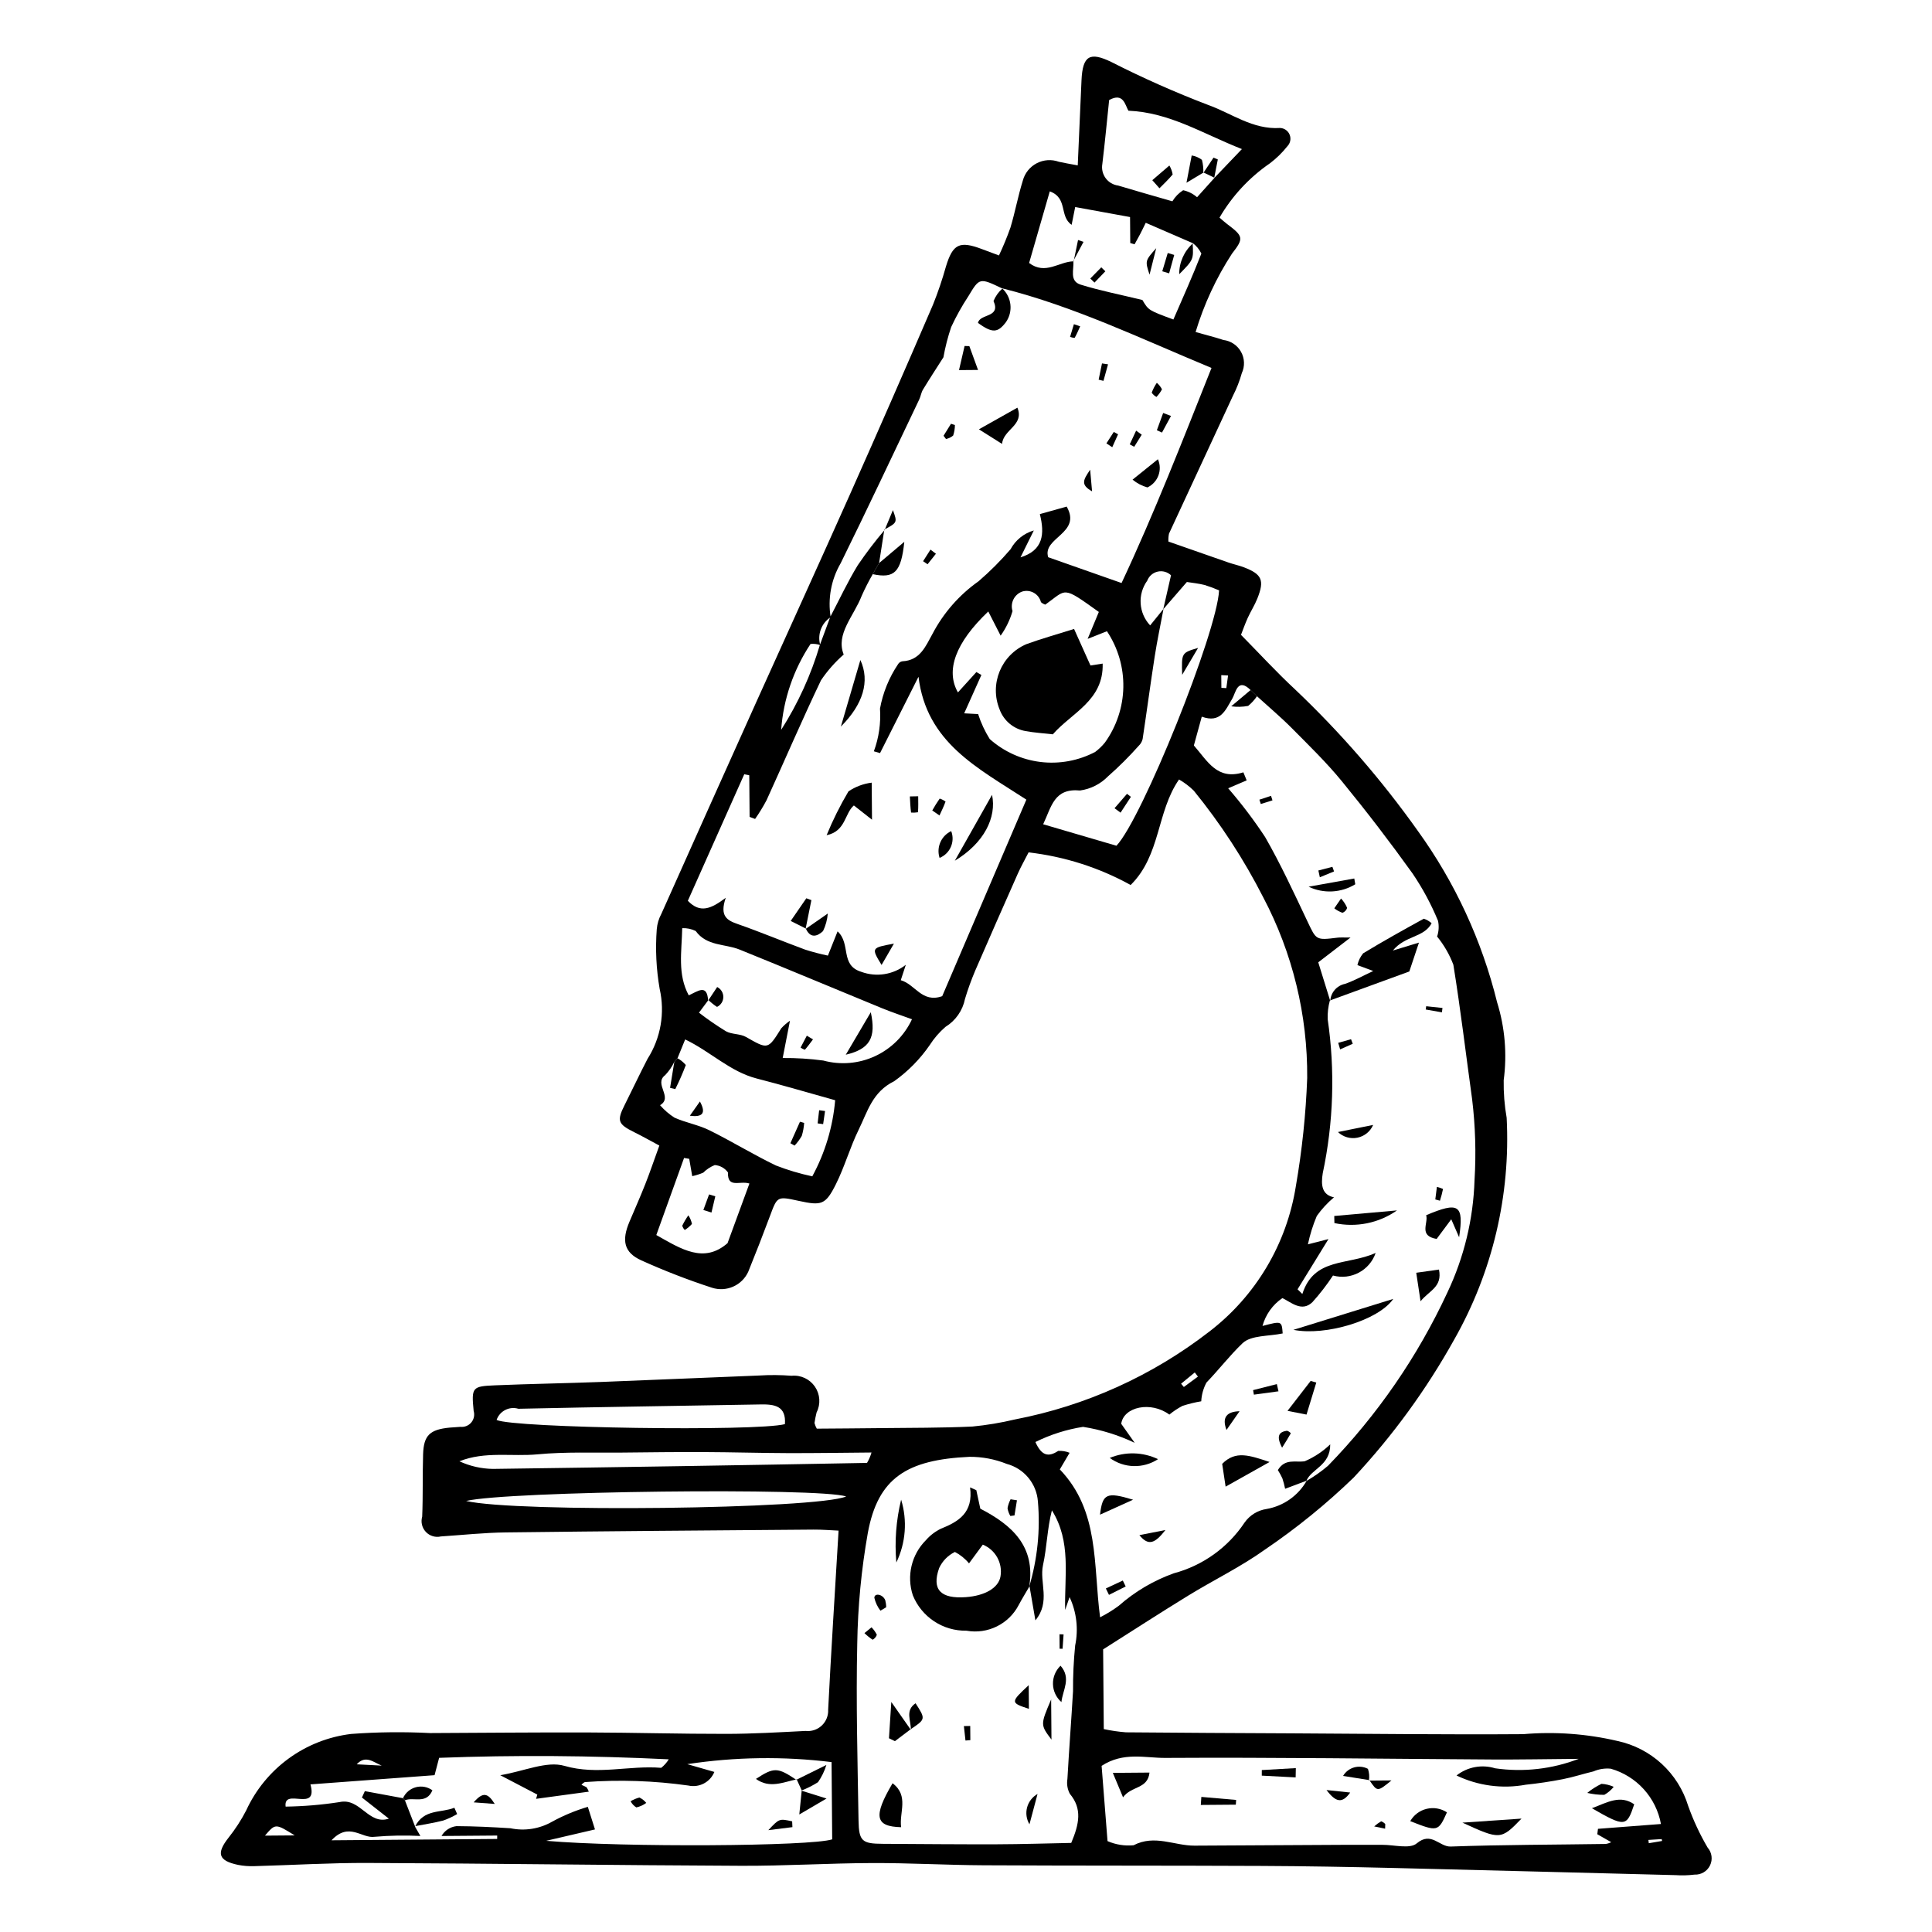<?xml version="1.0" encoding="UTF-8"?>
<!-- Uploaded to: SVG Repo, www.svgrepo.com, Generator: SVG Repo Mixer Tools -->
<svg fill="#000000" width="800px" height="800px" version="1.1" viewBox="144 144 512 512" xmlns="http://www.w3.org/2000/svg">
 <g>
  <path d="m366.23 549.63c-2.023-0.086-4.332-0.289-6.637-0.27-27.188 0.215-54.375 0.41-81.562 0.746-5.727 0.07-11.449 0.688-17.172 1.066v-0.004c-1.449 0.344-2.969-0.105-3.996-1.184-1.023-1.078-1.398-2.621-0.98-4.051 0.23-5.508 0.07-11.031 0.242-16.547 0.156-5.008 1.789-6.543 7.043-7.055 0.957-0.094 1.926-0.109 2.883-0.203v0.004c1.094 0.105 2.164-0.336 2.863-1.184 0.695-0.848 0.922-1.984 0.609-3.035-0.617-6.281-0.375-6.535 5.664-6.785 9.379-0.391 18.77-0.539 28.148-0.895 13.93-0.527 27.859-1.164 41.789-1.703h0.004c2.883-0.184 5.777-0.16 8.656 0.066 2.438-0.238 4.805 0.871 6.184 2.891 1.379 2.023 1.547 4.633 0.438 6.812-0.238 0.926-0.41 1.867-0.559 2.809 0.133 0.527 0.34 1.031 0.609 1.504 5.328-0.043 11.016-0.07 16.703-0.141 8.172-0.098 16.355-0.039 24.516-0.422l-0.004 0.004c3.812-0.367 7.594-1 11.316-1.887 18.75-3.606 36.383-11.574 51.477-23.266 12.324-9.438 20.543-23.258 22.957-38.59 1.641-9.465 2.644-19.027 3-28.629 0.129-16.672-3.871-33.117-11.648-47.867-5.117-10.047-11.285-19.52-18.402-28.266-1.172-1.156-2.488-2.156-3.918-2.973-5.977 8.609-4.805 20.035-12.816 27.961h-0.004c-8.367-4.617-17.555-7.551-27.047-8.641-0.965 1.891-2.004 3.719-2.856 5.633-3.809 8.566-7.578 17.148-11.309 25.746-1.027 2.43-1.926 4.91-2.684 7.438-0.617 3.086-2.492 5.777-5.176 7.422-1.613 1.395-3.016 3.012-4.164 4.809-2.562 3.723-5.754 6.969-9.434 9.594-5.789 2.832-7.066 8.082-9.398 12.828-2.312 4.699-3.723 9.848-6.074 14.523-2.731 5.441-3.797 5.668-9.828 4.356-5.715-1.246-5.664-1.227-7.613 4.008-1.844 4.941-3.758 9.859-5.746 14.75h0.004c-1.664 3.664-5.812 5.496-9.641 4.258-6.375-2.074-12.633-4.5-18.742-7.262-4.555-2.074-5.231-5.215-3.121-10.203 1.402-3.32 2.871-6.613 4.191-9.961 1.23-3.117 2.305-6.297 3.738-10.246-2.215-1.184-4.414-2.43-6.672-3.547-4.305-2.133-4.629-3.016-2.547-7.16 2.051-4.078 3.984-8.211 6.086-12.262l-0.004 0.004c3.512-5.508 4.672-12.195 3.219-18.566-0.906-5.215-1.164-10.52-0.766-15.797 0.121-1.43 0.535-2.82 1.219-4.082 8.43-18.871 16.883-37.734 25.363-56.586 8.191-18.199 16.496-36.344 24.617-54.574 7.434-16.688 14.758-33.426 21.977-50.207l0.004-0.004c1.344-3.34 2.5-6.75 3.469-10.219 1.809-5.914 3.574-6.812 9.457-4.598 1.316 0.496 2.633 0.984 4.582 1.711h-0.004c1.141-2.41 2.156-4.879 3.047-7.391 1.238-4.117 2.004-8.375 3.289-12.477h-0.004c0.535-1.969 1.871-3.621 3.68-4.566 1.809-0.941 3.926-1.086 5.848-0.395 1.352 0.312 2.727 0.527 5.019 0.961 0.348-7.836 0.664-15.188 0.996-22.535 0.297-6.609 2.238-7.602 7.891-4.871 8.348 4.246 16.914 8.047 25.664 11.387 6.227 2.227 11.812 6.566 19.043 6.106 1.133 0.031 2.141 0.734 2.562 1.785 0.426 1.051 0.184 2.254-0.609 3.066-1.34 1.688-2.887 3.199-4.602 4.504-5.469 3.754-10.035 8.672-13.375 14.402 0.594 0.508 1.238 1.113 1.945 1.645 4.352 3.289 4.59 3.777 1.371 7.894h-0.004c-4.184 6.434-7.434 13.43-9.648 20.781 2.91 0.828 5.172 1.375 7.367 2.109 1.973 0.238 3.711 1.41 4.676 3.148 0.965 1.734 1.039 3.828 0.203 5.633-0.578 2.066-1.363 4.07-2.34 5.984-5.637 12.195-11.32 24.371-16.961 36.566-0.141 0.684-0.191 1.387-0.152 2.086 5.188 1.816 10.547 3.699 15.918 5.559 1.359 0.469 2.785 0.766 4.129 1.281 4.746 1.828 5.449 3.414 3.531 8.234-0.707 1.781-1.766 3.422-2.562 5.172-0.688 1.512-1.234 3.086-1.781 4.477 4.926 4.992 9.445 9.934 14.344 14.473 12.031 11.414 22.926 23.973 32.531 37.5 9.844 13.645 16.969 29.059 20.992 45.395 2.078 6.676 2.676 13.727 1.75 20.656-0.055 3.336 0.207 6.672 0.785 9.961 1.062 20.516-3.758 40.906-13.898 58.77-7.363 13.227-16.305 25.508-26.637 36.57-7.262 7.016-15.117 13.395-23.473 19.062-6.418 4.602-13.625 8.082-20.379 12.227-7.547 4.633-14.977 9.449-22.551 14.246l0.172 21.129c1.934 0.414 3.894 0.699 5.871 0.855 14.641 0.141 29.285 0.195 43.926 0.27 20.445 0.102 40.895 0.371 61.34 0.219h-0.004c8.387-0.723 16.832-0.109 25.023 1.809 4.367 0.938 8.406 3.027 11.695 6.047 3.289 3.023 5.711 6.871 7.016 11.145 1.367 3.84 3.094 7.543 5.16 11.059 1.137 1.305 1.387 3.16 0.633 4.719-0.75 1.555-2.359 2.516-4.086 2.438-1.676 0.207-3.363 0.254-5.047 0.141-25.012-0.629-50.02-1.312-75.031-1.906-11.555-0.273-23.109-0.484-34.668-0.535-24.551-0.113-49.098-0.047-73.648-0.172-9.867-0.051-19.734-0.629-29.602-0.59-11.535 0.043-23.07 0.773-34.605 0.727-32.977-0.141-65.953-0.613-98.93-0.754-10.062-0.043-20.129 0.578-30.195 0.848v-0.004c-1.438 0.055-2.879-0.059-4.293-0.336-5.215-1.105-5.781-3.051-2.488-7.223 1.785-2.242 3.348-4.652 4.66-7.199 5.113-11.133 15.648-18.812 27.812-20.273 6.961-0.516 13.945-0.594 20.914-0.234 13.957-0.059 27.918-0.203 41.875-0.16 12.234 0.035 24.469 0.395 36.703 0.375 6.969-0.012 13.941-0.422 20.906-0.777v-0.004c1.578 0.188 3.16-0.336 4.32-1.422 1.16-1.09 1.781-2.633 1.699-4.223 0.789-15.539 1.789-31.07 2.762-47.445zm-4.941-234.75 2.746-7.406c2.414-4.59 4.609-9.316 7.309-13.727h0.004c2.199-3.234 4.57-6.344 7.106-9.32l-0.098-0.09c-0.461 2.965-0.926 5.934-1.387 8.898l-1.684 2.93c-1.078 1.855-2.051 3.766-2.922 5.727-2.09 5.41-6.949 10.113-4.773 15.566v-0.004c-2.289 2.008-4.312 4.301-6.016 6.824-5.012 10.496-9.598 21.188-14.422 31.773-0.91 1.723-1.926 3.387-3.043 4.981l-1.457-0.547-0.09-11.027-1.328-0.27-14.949 33.531c3.285 3.438 6.215 2.09 10.043-0.793-1.691 4.941 0.406 5.996 3.207 6.973 6.027 2.106 11.926 4.582 17.918 6.793v-0.004c1.953 0.621 3.941 1.141 5.949 1.559l2.566-6.422c3.602 3.289 0.578 8.996 6.305 10.727v0.004c3.984 1.457 8.441 0.75 11.777-1.871l-1.336 4.082c3.816 1.07 5.617 6.133 10.98 4.231 7.312-17.078 14.836-34.652 22.301-52.086-12.926-8.43-26.449-15.074-28.586-32.562-3.641 7.227-6.918 13.727-10.191 20.23l-1.637-0.473c1.332-3.613 1.887-7.469 1.625-11.312 0.766-4.211 2.398-8.219 4.785-11.773 0.246-0.418 0.664-0.703 1.141-0.773 4.684-0.227 6.133-3.91 7.981-7.258 2.91-5.555 7.094-10.336 12.215-13.949 3.039-2.617 5.875-5.457 8.488-8.5 1.305-2.414 3.523-4.199 6.156-4.965-1.438 2.898-2.484 5.012-3.531 7.129 6.031-1.848 6.457-6.191 5.129-11.465l7.109-1.988c4.09 7.109-6.539 8.199-4.894 13.418 6.551 2.305 12.582 4.426 19.441 6.836 8.66-18.441 16.168-37.75 23.836-56.996-18.707-7.762-36.391-16.312-55.5-21.109l0.105 0.07c-6.059-2.894-6.086-2.91-9.031 2.019v-0.008c-1.719 2.613-3.242 5.348-4.559 8.184-0.887 2.617-1.574 5.297-2.059 8.016-1.852 2.91-3.68 5.699-5.41 8.551-0.484 0.797-0.605 1.801-1.012 2.652-6.91 14.488-13.73 29.02-20.828 43.418h-0.004c-2.496 4.305-3.426 9.344-2.629 14.254-2.453 1.586-3.574 4.594-2.762 7.398-0.824-0.293-1.703-0.395-2.57-0.301-4.512 6.797-7.191 14.637-7.789 22.766 4.465-6.992 7.922-14.578 10.273-22.539zm104.57-123.76-0.098 0.086 7.356-7.699c-10.5-4.133-19.137-9.703-30.082-10.168-0.879-1.527-1.32-4.906-5.102-2.824-0.594 5.676-1.121 11.32-1.805 16.945-0.23 1.316 0.082 2.668 0.871 3.746s1.984 1.789 3.309 1.965c4.719 1.426 9.461 2.754 14.383 4.18 0.707-1.188 1.688-2.191 2.856-2.934 1.363 0.297 2.637 0.934 3.688 1.855zm-5.703 17.348c-4.09-1.773-8.18-3.547-12.52-5.426-0.668 1.359-1.055 2.18-1.477 2.984-0.477 0.91-0.984 1.805-1.48 2.707l-1.148-0.32-0.055-6.894c-5.156-0.941-9.855-1.797-14.539-2.652l-0.945 4.715c-3.332-2.281-0.934-7.106-5.789-8.867-1.887 6.535-3.695 12.805-5.477 18.98 4.356 3.281 7.973-0.422 11.801-0.438l-0.082-0.074c0.215 2.238-1.125 5.293 1.93 6.246 5.086 1.582 10.348 2.609 16.371 4.07 1.617 2.731 1.617 2.731 8.215 5.172 2.5-5.766 5.109-11.559 7.414-17.477-0.547-1.102-1.336-2.059-2.316-2.801zm-136.61 215.98c-0.281 0.328-0.566 0.652-0.855 0.973-0.617 1.293-1.438 2.477-2.426 3.512-3.09 2.32 2.195 5.863-1.34 7.957 1.109 1.281 2.394 2.394 3.824 3.301 2.977 1.336 6.312 1.895 9.227 3.332 5.961 2.945 11.648 6.457 17.637 9.336v0.004c3.137 1.219 6.363 2.18 9.652 2.879 3.387-6.234 5.449-13.102 6.062-20.168-7.098-1.977-13.914-3.996-20.793-5.758-7.051-1.809-12.227-7.125-18.957-10.355zm128.8-119.09c-0.789 4.207-1.684 8.398-2.34 12.625-1.133 7.293-2.102 14.609-3.203 21.906h-0.004c-0.168 0.676-0.527 1.289-1.035 1.762-2.535 2.856-5.242 5.551-8.109 8.07-1.988 2.047-4.598 3.371-7.422 3.769-6.906-0.66-7.547 4.246-9.785 8.949l19.418 5.691c6.762-7.066 26.641-56.457 27.203-67.672l0.004-0.004c-1.258-0.551-2.543-1.027-3.856-1.43-1.578-0.398-3.219-0.555-4.684-0.789-2.258 2.606-4.258 4.914-6.262 7.227l2.059-9.008c-0.941-0.895-2.266-1.258-3.535-0.969-1.266 0.289-2.305 1.191-2.766 2.406-2.613 3.621-2.289 8.59 0.773 11.844zm-120.69 103.82 0.082-0.16c-0.695 0.93-1.387 1.859-2.5 3.348 2.297 1.781 4.691 3.43 7.172 4.945 1.566 0.852 3.731 0.613 5.273 1.488 5.867 3.332 5.797 3.418 9.367-2.301 0.688-0.75 1.461-1.418 2.301-1.996l-1.93 9.887v-0.004c3.602-0.031 7.199 0.191 10.766 0.668 4.578 1.246 9.449 0.828 13.746-1.176 4.301-2 7.754-5.461 9.75-9.766-2.719-0.992-5.383-1.871-7.973-2.934-12.574-5.16-25.102-10.438-37.703-15.527-3.898-1.574-8.711-0.859-11.648-4.938v0.004c-1.109-0.535-2.332-0.789-3.562-0.742-0.141 6.316-1.289 12.215 1.73 17.809 2.453-1.125 4.871-3.117 5.129 1.395zm-77.734 218.79 1.48 2.578v0.004c-4.039-0.203-8.086-0.129-12.117 0.219-3.422 0.523-6.781-4.055-11.426 0.926l43.898-0.355 0.008-0.902-14.766 0.117 0.004 0.004c0.836-1.457 2.312-2.426 3.977-2.613 4.766 0.023 9.535 0.258 14.293 0.559 3.766 0.793 7.691 0.176 11.035-1.734 3.008-1.645 6.184-2.965 9.473-3.941l1.895 5.988c-4.113 0.957-7.731 1.801-12.941 3.016 20.453 1.781 70.219 1.461 75.805-0.387l-0.168-20.473c-12.711-1.562-25.578-1.383-38.242 0.543l7.184 2.062v-0.004c-1.113 2.734-4.039 4.258-6.918 3.606-9.078-1.277-18.266-1.586-27.406-0.91-0.355 0.168-0.66 0.422-0.891 0.738 0.461 0.184 0.906 0.398 1.34 0.633 0.254 0.359 0.457 0.75 0.598 1.168l-13.965 1.898 0.324-1.125-9.82-5.133c6.406-1.078 12.301-3.844 17-2.481 8.773 2.539 17.148-0.18 25.645 0.523v0.004c0.801-0.625 1.48-1.391 2.004-2.258-20.836-1.004-40.645-1.16-60.852-0.395l-1.207 4.598-32.895 2.438c2.106 7.644-7.227 0.68-6.578 5.891 4.789-0.07 9.57-0.469 14.305-1.203 5.5-1.207 7.644 6.184 13.055 4.394l-7.137-5.598 0.773-1.695 10.098 1.867c0.176 0.184 0.348 0.371 0.52 0.559 0.898 2.316 1.797 4.637 2.695 6.953zm162.91-63.594-0.086 0.113c2.184-7.316 2.969-14.977 2.309-22.586-0.352-4.738-3.672-8.738-8.266-9.957-3.137-1.258-6.488-1.895-9.867-1.871-16.59 0.766-24.25 5.57-26.941 20.168-1.711 9.672-2.648 19.465-2.801 29.289-0.348 15.625 0.086 31.27 0.34 46.906 0.09 5.519 0.953 6.164 6.402 6.195 10.094 0.055 20.188 0.156 30.281 0.125 6.668-0.02 13.336-0.238 19.684-0.363 2.121-5.039 2.957-9.043-0.367-13.016v0.004c-0.641-1.207-0.867-2.586-0.645-3.934 0.434-7.754 1.031-15.496 1.488-23.246-0.027-4.051 0.164-8.098 0.566-12.129 0.902-4.32 0.383-8.82-1.477-12.82l-1.18 3.394c-0.211-9.098 1.691-18.062-3.508-26.391-1.25 4.832-1.316 9.785-2.356 14.523-1.004 4.586 2.082 9.695-2.019 14.629-0.609-3.531-1.086-6.285-1.559-9.035zm73.461-27.98-0.109 0.094c2.035-1.164 3.957-2.516 5.742-4.035 13.062-13.418 23.762-28.949 31.648-45.934 4.418-9.32 6.867-19.453 7.191-29.766 0.438-7.16 0.223-14.344-0.641-21.465-1.645-11.875-3.055-23.789-4.969-35.621v-0.004c-1.023-2.707-2.481-5.231-4.312-7.473 0.457-1.34 0.543-2.777 0.25-4.16-1.816-4.406-4.082-8.613-6.754-12.555-5.973-8.328-12.211-16.469-18.715-24.414-4.09-4.996-8.758-9.531-13.316-14.125-2.926-2.949-6.125-5.629-9.199-8.43l-1.695-1.641c-3.461-3.414-3.953 0.777-4.816 2.227-1.859 3.125-3.117 6.629-8.117 4.836l-2.094 7.625c3.68 4.223 6.195 9.277 13.121 7.121l0.871 2.133-4.898 2.098c3.543 4.086 6.809 8.398 9.785 12.914 4.125 7.191 7.625 14.758 11.176 22.262 2.398 5.062 2.234 5.129 8.004 4.41 0.746-0.094 1.516-0.023 3.461-0.039l-8.555 6.574c0.977 3.152 2.074 6.684 3.168 10.211l-0.094-0.098c-0.438 1.609-0.633 3.277-0.578 4.945 1.988 13.578 1.547 27.402-1.305 40.828-0.527 3.223-0.188 5.738 2.981 6.394-1.723 1.441-3.254 3.098-4.555 4.93-1.027 2.426-1.816 4.949-2.359 7.527l5.449-1.395c-3.309 5.383-5.75 9.348-8.191 13.312l1.266 1.242c3.121-9.719 11.895-7.512 19.426-10.871-1.602 4.66-6.547 7.277-11.301 5.977-1.641 2.488-3.465 4.848-5.457 7.062-2.816 2.703-5.586 0.051-7.953-1.082-2.582 1.754-4.449 4.371-5.273 7.383 5.098-1.336 5.098-1.336 5.348 1.984-3.691 0.789-8.367 0.43-10.637 2.594-3.344 3.188-6.277 7.008-9.562 10.426v-0.004c-0.824 1.535-1.297 3.231-1.383 4.969-1.688 0.281-3.352 0.688-4.981 1.219-1.234 0.645-2.394 1.418-3.465 2.305-4.875-3.613-12.113-2.098-12.762 2.438l3.566 5.035v0.004c-4.336-2.062-8.945-3.484-13.688-4.227-4.387 0.691-8.645 2.043-12.621 4.016 1.609 3.602 3.402 4.106 6.035 2.359h-0.004c1.035-0.07 2.074 0.102 3.031 0.5-1.07 1.816-1.824 3.098-2.59 4.402 10.574 11.012 8.824 25.262 10.672 39.199l-0.004-0.004c1.73-0.879 3.383-1.898 4.945-3.051 4.277-3.773 9.23-6.695 14.602-8.617 7.684-2.051 14.359-6.84 18.762-13.465 1.371-1.941 3.481-3.234 5.832-3.578 4.484-0.789 8.379-3.539 10.621-7.504zm72.098 73.715c-8.488 0.07-15.809 0.215-23.125 0.172-28.832-0.168-57.668-0.594-86.5-0.418-5.262 0.031-11.023-1.676-16.828 2.106 0.5 6.375 1.02 12.961 1.57 19.945l-0.004-0.004c2.172 0.945 4.547 1.324 6.906 1.102 5.602-2.918 10.805 0.129 16.152 0.102 13.227-0.07 26.453-0.141 39.68-0.215 3.367-0.016 6.731 0.02 10.098 0 3.109-0.02 7.269 1.168 9.109-0.383 3.859-3.254 5.984 0.945 9.004 0.836 13.672-0.484 27.359-0.477 41.039-0.684l0.004 0.004c0.52-0.074 1.023-0.234 1.492-0.477l-3.688-2.106 0.18-1.434 16.688-1.277v-0.004c-0.629-3.438-2.207-6.633-4.555-9.219-2.352-2.59-5.375-4.469-8.734-5.43-1.566-0.16-3.141 0.086-4.582 0.711-2.727 0.648-5.398 1.531-8.141 2.066-3.254 0.637-6.547 1.129-9.848 1.469l-0.004 0.004c-6.207 1.137-12.617 0.277-18.309-2.453 2.894-2.285 6.727-2.996 10.25-1.902 7.473 1.074 15.098 0.211 22.145-2.512zm-141.37-305.88c-0.434-0.129-0.828-0.355-1.16-0.66-0.262-1.055-0.953-1.953-1.902-2.481-0.953-0.531-2.078-0.641-3.113-0.305-2.074 0.781-3.18 3.047-2.516 5.164-0.676 2.328-1.742 4.531-3.152 6.508l-3.273-6.41c-8.754 8.316-11.348 15.672-8.043 21.449 1.645-1.812 3.269-3.606 4.894-5.398l1.324 0.773-4.559 10.168 3.691 0.199v-0.004c0.746 2.328 1.781 4.551 3.078 6.621 3.758 3.344 8.445 5.461 13.438 6.074 4.992 0.609 10.055-0.316 14.504-2.656 0.953-0.715 1.816-1.543 2.57-2.469 3.086-4.281 4.789-9.398 4.891-14.672 0.098-5.277-1.414-10.453-4.34-14.848l-5.117 2.023 2.965-7.133c-9.855-7.047-8.379-6.062-14.18-1.945zm-46.066 224.7c-7.918 0.062-15.035 0.184-22.152 0.16-7.445-0.023-14.895-0.25-22.34-0.277-7.211-0.027-14.426 0.059-21.637 0.137-7.449 0.082-14.945-0.238-22.34 0.461-6.867 0.652-13.938-0.871-20.73 1.844v0.004c2.781 1.285 5.805 1.973 8.867 2.016 33.047-0.438 66.098-0.969 99.141-1.59h0.004c0.512-0.863 0.91-1.789 1.188-2.754zm-22.945-7.516c0.355-4.84-2.754-5.289-6.453-5.223-21.391 0.383-42.785 0.676-64.176 1.148h-0.004c-2.406-0.719-4.953 0.586-5.777 2.961 4.516 2.156 68.801 3.086 76.41 1.113zm16.227 19.172c-6.801-2.41-89.879-1.434-100.71 1.184 13.207 3.113 92.664 2.18 100.71-1.184zm-25.633-82.945c-2.606-0.809-5.816 1.398-5.691-2.941-0.82-1.133-2.098-1.844-3.492-1.949-1.145 0.461-2.188 1.148-3.059 2.019-0.941 0.398-1.918 0.707-2.914 0.922l-0.797-4.59-1.367-0.23c-2.438 6.773-4.879 13.547-7.356 20.426 6.691 3.785 12.613 7.59 18.875 2.156 1.988-5.426 3.789-10.332 5.801-15.812zm-128.39 172.82 7.883-0.062c-5.106-3.176-5.106-3.176-7.883 0.062zm30.949-18.555c-2.164-0.855-4.238-2.926-6.633-0.348zm216.3-103.09-0.832-1.102-3.633 2.984 0.734 0.867zm6.215-182.53 1.309 0.07 0.461-3.348-1.801-0.09zm113.16 305.31 0.109 0.875 3.523-0.598-0.102-0.496z"/>
  <path d="m376.96 293.23c2.129-1.797 4.258-3.59 6.691-5.644-0.84 8.074-2.621 9.793-8.375 8.574z"/>
  <path d="m477.12 328.5c-0.652 0.961-1.441 1.828-2.34 2.57-1.48 0.281-3 0.32-4.492 0.109l5.137-4.324z"/>
  <path d="m375.09 361.23-4.805-3.777c-2.477 2.098-2.129 6.836-7.223 7.883 1.645-4.008 3.582-7.891 5.793-11.617 1.844-1.242 3.953-2.035 6.156-2.309z"/>
  <path d="m397.04 372.1c3.25-5.754 6.496-11.508 9.863-17.465 1.242 5.973-2.059 12.758-9.863 17.465z"/>
  <path d="m409.55 220.39c2.562 2.309 3.004 6.168 1.023 9-2.168 2.836-3.555 2.953-7.398 0.199 0.434-2.516 6.152-1.309 4.117-5.816v-0.004c0.52-1.273 1.328-2.406 2.367-3.309z"/>
  <path d="m372.01 318.91c2.586 5.641 0.711 11.766-5.168 17.633z"/>
  <path d="m413.62 252.04c1.902 4.652-3.731 5.731-4.062 9.602l-6.137-3.867z"/>
  <path d="m444.14 271.11c2.785-2.242 4.543-3.66 6.723-5.41h-0.004c1.262 2.836 0.023 6.156-2.785 7.473-1.441-0.406-2.781-1.109-3.934-2.062z"/>
  <path d="m403.19 242.04-5.043 0.039 1.48-6.391 1.262 0.043c0.738 2.027 1.48 4.055 2.301 6.309z"/>
  <path d="m357.56 390.08-4.016-2.016c1.422-2.062 2.781-4.035 4.141-6.012l1.344 0.492c-0.516 2.551-1.027 5.098-1.543 7.648z"/>
  <path d="m357.48 390.19 5.894-4.098c-0.129 1.617-0.559 3.195-1.262 4.656-1.559 1.469-3.402 1.969-4.559-0.672z"/>
  <path d="m393 371.35c-0.906-2.801 0.414-5.844 3.078-7.098 1.082 2.812-0.289 5.969-3.078 7.098z"/>
  <path d="m380.9 394.07-3.273 5.652c-2.758-4.539-2.758-4.539 3.273-5.652z"/>
  <path d="m387.33 355.02c0.012 1.414 0.055 2.832-0.051 4.238h-0.004c-0.605 0.098-1.219 0.125-1.832 0.086-0.188-1.418-0.242-2.852-0.32-4.281z"/>
  <path d="m378.45 284.43c0.727-1.75 1.453-3.5 2.184-5.246 1.184 3.285 1.184 3.285-2.277 5.156z"/>
  <path d="m391.06 358.78c0.602-1.082 1.262-2.133 1.973-3.148 0.555 0.18 1.078 0.449 1.547 0.793-0.453 1.258-1.047 2.465-1.609 3.684z"/>
  <path d="m454.33 254.23-2.391 4.406-1.355-0.629 1.668-4.566z"/>
  <path d="m430.26 230.48c-0.473 1.027-0.906 2.074-1.461 3.055-0.418-0.02-0.828-0.105-1.219-0.258l1.016-3.363z"/>
  <path d="m432.9 268.48c0.223 2.508 0.328 3.711 0.508 5.723-3.176-1.777-2.285-3.059-0.508-5.723z"/>
  <path d="m437.64 240.55-1.211 4.383-1.277-0.32 0.887-4.301z"/>
  <path d="m437.21 261.5 1.953-3.027 1.137 0.621-1.539 3.422z"/>
  <path d="m446.57 259.2-1.996 3.203-1.18-0.645 1.691-3.633z"/>
  <path d="m450.57 245.45c0.566 0.477 1.031 1.066 1.367 1.727-0.395 0.738-0.887 1.418-1.465 2.019-0.504-0.273-0.934-0.664-1.258-1.133 0.344-0.922 0.797-1.801 1.355-2.613z"/>
  <path d="m392.03 290.75-2.215 2.785-1.188-0.809 1.961-3.074z"/>
  <path d="m394.05 259.48 1.973-3.176 1.035 0.336c0 0.941-0.156 1.879-0.453 2.773-0.543 0.469-1.199 0.785-1.902 0.926z"/>
  <path d="m496.54 409.23c0.133-2.211 1.738-4.059 3.914-4.496 2.434-0.848 4.715-2.129 7.469-3.41l-4.195-1.559v0.004c0.258-1.145 0.777-2.219 1.52-3.129 5.273-3.199 10.664-6.203 16.074-9.172 0.77 0.254 1.477 0.664 2.074 1.207-2.086 3.863-6.992 3.195-10.27 7.227l6.914-2.102c-0.918 2.754-1.684 5.043-2.555 7.652-6.805 2.484-13.922 5.086-21.039 7.684z"/>
  <path d="m486.77 496.42c9.734-3.016 18.098-5.606 26.457-8.195-3.898 5.676-18 9.895-26.457 8.195z"/>
  <path d="m490.3 536.39c-1.77 0.664-3.539 1.324-5.731 2.148-0.184-0.93-0.426-1.852-0.723-2.75-0.352-0.762-0.754-1.496-1.203-2.203 1.934-3.164 4.652-1.961 7.125-2.336 2.504-1.074 4.793-2.59 6.758-4.481 0.035 5.699-5.059 6.473-6.336 9.715z"/>
  <path d="m530.68 471.89-2.082-4.766c-1.621 2.18-2.816 3.785-3.875 5.207-4.867-0.824-2.141-4.172-2.773-6.289 8.625-3.641 10.043-2.824 8.73 5.848z"/>
  <path d="m480.45 531.44-11.648 6.535-0.91-6.039c3.562-3.606 7.211-2.258 12.559-0.496z"/>
  <path d="m497.59 466.25c5.543-0.492 11.082-0.984 16.625-1.477-4.82 3.379-10.828 4.594-16.582 3.356z"/>
  <path d="m520.46 488.85c-0.461-3.062-0.762-5.043-1.141-7.555l6.027-0.848c0.926 4.648-2.539 5.512-4.887 8.402z"/>
  <path d="m450.89 530.69c-3.918 2.57-9.016 2.441-12.797-0.328 4.117-1.711 8.77-1.594 12.797 0.328z"/>
  <path d="m492.83 510.39c-0.844 2.766-1.688 5.531-2.59 8.488l-5.035-0.984 6.137-7.934z"/>
  <path d="m444.28 541.44-8.766 3.965c0.672-5.551 1.695-6.117 8.766-3.965z"/>
  <path d="m503.16 378.34c-3.746 2.297-8.402 2.539-12.367 0.648l12.105-2.176z"/>
  <path d="m498.57 444 9.328-1.883c-0.75 1.742-2.309 3.008-4.172 3.383-1.859 0.375-3.789-0.184-5.156-1.5z"/>
  <path d="m472.5 517.99c-1.156 1.656-2.312 3.312-3.465 4.965-1.285-3.387 0.109-4.871 3.465-4.965z"/>
  <path d="m445.95 550.83 6.906-1.363c-2.75 3.523-4.469 4.344-6.906 1.363z"/>
  <path d="m482.81 512.71-6.516 0.887-0.211-1.199 6.297-1.598z"/>
  <path d="m442.32 564.43-4.43 2.227-0.824-1.699 4.488-2.102z"/>
  <path d="m483.77 527.65c-1.656-3.152-0.781-4.18 1.273-4.488 0.41 0.109 0.773 0.348 1.039 0.672-0.613 1.113-1.297 2.191-2.312 3.816z"/>
  <path d="m493.38 374.69 3.719-0.969 0.438 1.219-3.766 1.543z"/>
  <path d="m499.39 382.12c0.676 0.719 1.219 1.551 1.605 2.457-0.16 0.621-0.633 1.121-1.246 1.316-0.777-0.266-1.504-0.668-2.144-1.184z"/>
  <path d="m498.64 420.36 3.398-0.961 0.457 1.211-3.348 1.484z"/>
  <path d="m481.22 356.1-3.094 0.969-0.375-1.145 3.082-1.02z"/>
  <path d="m526.12 412.28-4.285-0.75 0.121-0.867 4.316 0.457z"/>
  <path d="m524.37 461.86 0.422-3.32c0.559 0.137 1.102 0.32 1.625 0.547-0.215 1.055-0.488 2.094-0.82 3.113z"/>
  <path d="m416.84 564.37c-0.945 1.633-1.941 3.238-2.832 4.898-2.609 5.106-8.254 7.902-13.898 6.883-3.035 0.055-6.016-0.809-8.547-2.481-2.535-1.672-4.504-4.07-5.648-6.883-1.707-5.148-0.359-10.82 3.484-14.648 1.109-1.27 2.465-2.301 3.984-3.031 4.688-1.875 8.59-4.25 7.695-10.934l1.656 0.738 1.059 4.906c8.383 4.328 14.695 9.977 12.961 20.664zm-16.043-6.059v-0.004c-1.031-1.246-2.305-2.273-3.738-3.023-1.844 0.902-3.316 2.41-4.176 4.269-2.027 5.727 0.402 8.195 7.086 7.707 4.984-0.367 8.633-2.398 9.172-5.488 0.605-3.562-1.344-7.062-4.688-8.426z"/>
  <path d="m380.54 616.58c4.43 3.344 1.703 7.762 2.273 11.648-6.934-0.168-7.43-2.898-2.273-11.648z"/>
  <path d="m381.54 558.08c-0.488-5.582-0.059-11.207 1.27-16.652 1.684 5.512 1.23 11.457-1.27 16.652z"/>
  <path d="m385.27 602.32-4.109 3.106-1.578-0.77c0.172-2.684 0.348-5.363 0.621-9.617l5.168 7.371z"/>
  <path d="m425.29 595.07c-1.383-1.203-2.199-2.934-2.242-4.766-0.047-1.836 0.684-3.602 2.008-4.871 2.926 3.332 0.547 6.488 0.234 9.637z"/>
  <path d="m422.65 605.01c-2.949-3.918-2.949-3.918-0.086-10.633z"/>
  <path d="m416.62 590.59 0.051 6.269c-4.918-1.609-4.926-1.738-0.051-6.269z"/>
  <path d="m418.96 619.42c-0.605 2.273-1.211 4.547-2.141 8.035v0.004c-0.805-1.344-1.031-2.957-0.629-4.473 0.406-1.512 1.402-2.797 2.769-3.566z"/>
  <path d="m385.37 602.4c0.105-2.367-1.598-5.086 1.266-7.016 2.699 4.207 2.699 4.207-1.367 6.926z"/>
  <path d="m413.5 541.59c-0.215 1.34-0.43 2.676-0.648 4.016l-1.102 0.145v-0.004c-0.375-0.633-0.625-1.332-0.746-2.062 0.148-0.82 0.422-1.613 0.805-2.356z"/>
  <path d="m377.32 570.85c-0.773-1.012-1.32-2.176-1.609-3.414 0.016-1.344 2.238-0.984 2.891 0.641v-0.004c0.16 0.613 0.242 1.238 0.242 1.871z"/>
  <path d="m373.09 576.79 1.875-1.535v0.004c0.574 0.578 1.051 1.246 1.41 1.977-0.199 0.559-0.594 1.023-1.109 1.312-0.785-0.512-1.512-1.102-2.176-1.758z"/>
  <path d="m425.86 577.13-0.266 3.812-0.785-0.008-0.031-3.836z"/>
  <path d="m401.12 601.4 0.031 3.754-1.289 0.105-0.422-3.828z"/>
  <path d="m565.87 623.2c4.258-1.629 7.516-3.594 11.215-1.043-1.992 6.016-2.445 6.082-11.215 1.043z"/>
  <path d="m531.56 627.02 15.652-1.07c-5.438 5.644-5.66 5.652-15.652 1.07z"/>
  <path d="m517.73 626.62c0.945-1.645 2.519-2.824 4.363-3.262 1.84-0.441 3.781-0.102 5.363 0.934-2.309 5.144-2.469 5.188-9.727 2.328z"/>
  <path d="m438.91 613.83 9.719-0.078c-0.477 4.438-4.816 3.477-7.012 6.559z"/>
  <path d="m462.37 620.2c3.07 0.266 6.144 0.535 9.215 0.801l-0.078 1.254-9.281 0.074z"/>
  <path d="m506.89 615.75-6.965-1.117 0.004 0.004c1.348-2.277 4.242-3.102 6.59-1.875 0.34 1.004 0.43 2.07 0.258 3.117z"/>
  <path d="m487.36 615.03c-2.992-0.156-5.981-0.312-8.973-0.469l0.004-1.477 9.016-0.516z"/>
  <path d="m495.54 618.38 6.277 0.66c-2.106 2.949-3.785 2.637-6.277-0.66z"/>
  <path d="m506.78 615.88 5.973-0.047c-3.731 3.047-3.731 3.047-5.856-0.078z"/>
  <path d="m571.65 617.53c-0.688 0.859-1.539 1.582-2.496 2.121-1.523 0.008-3.039-0.164-4.519-0.512 1.156-0.949 2.426-1.754 3.777-2.402 1.121 0.062 2.219 0.332 3.238 0.793z"/>
  <path d="m511.07 628.62-2.898-0.602c0.574-0.512 1.195-0.969 1.859-1.355 0.41 0.152 0.777 0.398 1.074 0.723z"/>
  <path d="m355.13 615.55c-3.578 0.734-7.176 2.508-10.797-0.121 4.785-3.125 5.738-3.098 10.699 0.238z"/>
  <path d="m254.01 628.04c2.328-4.688 6.852-3.543 10.406-4.969l0.734 1.676c-1.176 0.688-2.41 1.262-3.695 1.715-2.473 0.641-5.016 1.016-7.527 1.5z"/>
  <path d="m356.34 618.53 6.699 2.098-7.215 4.227c0.301-2.984 0.469-4.68 0.641-6.379z"/>
  <path d="m356.46 618.47-1.328-2.918-0.102 0.117c2.106-1.039 4.211-2.082 7.965-3.938h0.004c-0.496 1.629-1.246 3.168-2.219 4.566-1.398 0.895-2.887 1.645-4.438 2.231z"/>
  <path d="m250.8 620.53c0.641-1.43 1.891-2.492 3.402-2.894 1.516-0.406 3.129-0.105 4.394 0.816-1.617 3.789-4.996 1.699-7.277 2.637-0.172-0.188-0.344-0.375-0.52-0.559z"/>
  <path d="m354 628.21-6.379 0.797c2.891-3.082 2.891-3.082 6.309-2.332z"/>
  <path d="m315.27 621.79c-0.785 0.582-1.688 0.984-2.641 1.191-0.641-0.398-1.164-0.965-1.512-1.633 0.727-0.441 1.512-0.773 2.332-0.988 0.707 0.336 1.328 0.824 1.82 1.43z"/>
  <path d="m275.11 622.06-5.582-0.414c2.445-2.82 3.738-2.539 5.582 0.414z"/>
  <path d="m368.14 423.51c2.461-4.176 4.535-7.707 6.629-11.258 1.449 6.691-0.191 9.746-6.629 11.258z"/>
  <path d="m331.66 409.18 2.398-3.609c1.004 0.496 1.637 1.527 1.629 2.648-0.008 1.121-0.656 2.141-1.668 2.621-0.82-0.527-1.582-1.137-2.277-1.824z"/>
  <path d="m359.45 419.45c-0.703 0.93-1.383 1.883-2.156 2.754h0.004c-0.402-0.141-0.785-0.336-1.137-0.578l1.656-3.16z"/>
  <path d="m428.64 310.68c1.59 3.539 2.996 6.672 4.348 9.68l3.227-0.5c0.297 9.766-8.191 13.016-13.207 18.742-2.527-0.289-4.902-0.434-7.227-0.859h0.004c-3.156-0.543-5.777-2.731-6.879-5.731-2.75-6.734 0.402-14.43 7.086-17.301 4.008-1.461 8.133-2.606 12.648-4.031z"/>
  <path d="m461.51 315.7c-1.461 2.469-2.59 4.383-4.219 7.133-0.188-5.828-0.188-5.828 4.219-7.133z"/>
  <path d="m439.36 358.19 3.309-3.82 1.031 0.801-2.742 4.195z"/>
  <path d="m323.55 424.45c0.836 0.461 1.582 1.066 2.199 1.793-0.82 2.172-1.75 4.305-2.793 6.379l-1.379-0.328c0.371-2.289 0.746-4.582 1.117-6.871 0.289-0.32 0.574-0.645 0.855-0.973z"/>
  <path d="m353.46 446.97c0.848-1.898 1.691-3.797 2.539-5.695l1.109 0.309h0.004c-0.082 1.156-0.289 2.305-0.625 3.414-0.527 0.945-1.176 1.816-1.922 2.598z"/>
  <path d="m326.82 439.68 2.664-3.773c1.781 3.246 0.551 4.195-2.664 3.773z"/>
  <path d="m360.68 441.71 0.402-3.488 1.566 0.211-0.508 3.473z"/>
  <path d="m460.06 208.39c0.254 4.414 0.254 4.414-3.555 8.285-0.027-3.137 1.309-6.129 3.656-8.207z"/>
  <path d="m450.41 209.77-1.77 7.019c-1.195-3.672-1.195-3.672 1.77-7.019z"/>
  <path d="m455.18 211.56-1.348 4.879-1.816-0.547c0.484-1.613 0.965-3.231 1.449-4.844z"/>
  <path d="m432.94 217.81 2.91-2.961 1.078 1.047-2.879 2.992z"/>
  <path d="m428.53 213.25c0.391-1.883 0.777-3.762 1.164-5.644l1.449 0.492c-0.902 1.691-1.805 3.383-2.707 5.078z"/>
  <path d="m462.95 189.72-4.519 2.707c0.566-2.961 0.93-4.867 1.379-7.227 0.984 0.16 1.914 0.559 2.711 1.16 0.305 1.145 0.426 2.332 0.359 3.512z"/>
  <path d="m449.37 191.75c1.344-1.152 2.688-2.305 4.527-3.883v-0.004c0.434 0.734 0.727 1.535 0.871 2.375-1.074 1.293-2.316 2.453-3.5 3.656z"/>
  <path d="m462.88 189.87 2.715-4.098 1.141 0.484c-0.324 1.648-0.645 3.297-0.969 4.945l0.098-0.086c-0.973-0.469-1.945-0.934-2.914-1.402z"/>
  <path d="m330.4 464.66 1.516-4.129 1.648 0.5-1.02 4.309z"/>
  <path d="m326.42 466.07c0.465 0.691 0.789 1.469 0.953 2.285-0.551 0.625-1.191 1.164-1.898 1.605-0.32-0.312-0.551-0.703-0.672-1.133 0.465-0.961 1.004-1.883 1.617-2.758z"/>
 </g>
</svg>